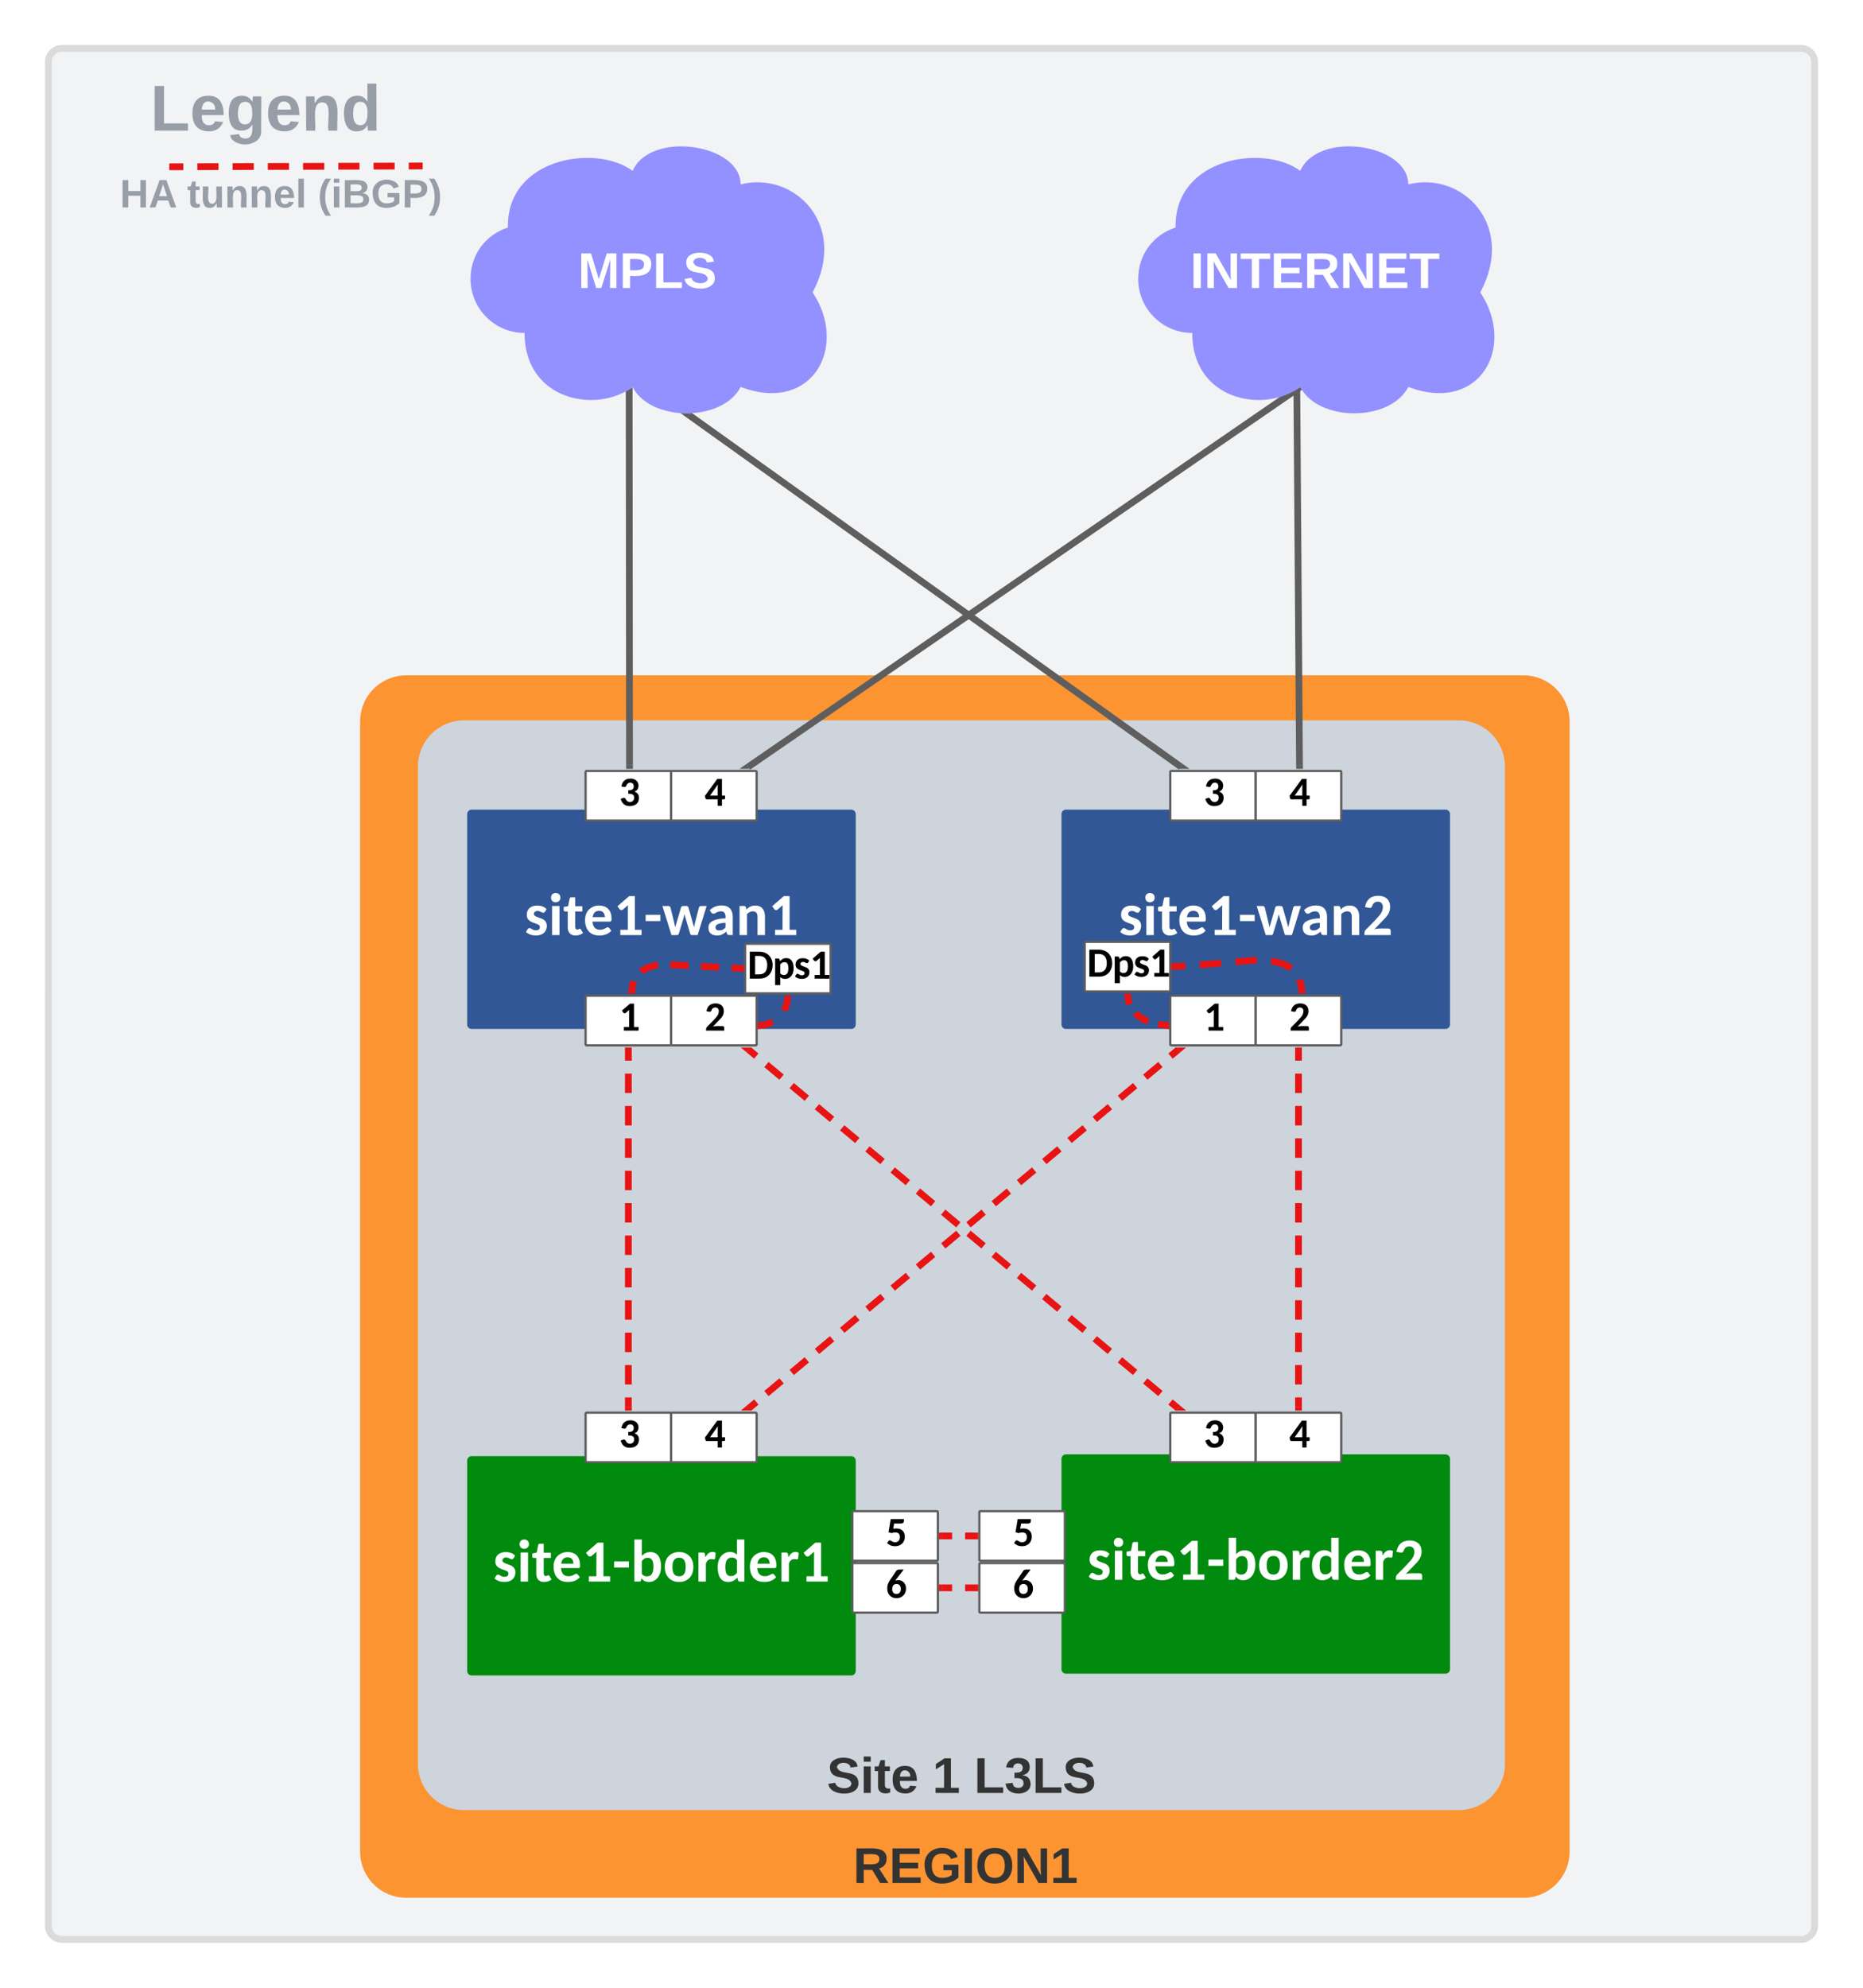 <svg xmlns="http://www.w3.org/2000/svg" xmlns:xlink="http://www.w3.org/1999/xlink" xmlns:lucid="lucid" width="827.78" height="883"><g transform="translate(-234.425 40.316)" lucid:page-tab-id=".pYb67_TBX4I"><path d="M255.93-12.82a6 6 0 0 1 6-6h772.77a6 6 0 0 1 6 6v828a6 6 0 0 1-6 6H261.92a6 6 0 0 1-6-6z" stroke="#dbdbdb" stroke-width="3" fill="#f2f3f5"/><path d="M395.93 280.18a19 19 0 0 1 19-19h496.4a19 19 0 0 1 19 19v502a19 19 0 0 1-19 19h-496.4a19 19 0 0 1-19-19z" stroke="#fc9432" stroke-width="3" fill="#fc9432"/><use xlink:href="#a" transform="matrix(1,0,0,1,400.925,266.184) translate(212.567 529.943)"/><path d="M421.62 300.18a19 19 0 0 1 19-19h442a19 19 0 0 1 19 19v443.05a19 19 0 0 1-19 19h-442a19 19 0 0 1-19-19z" stroke="#ced4db" stroke-width="3" fill="#ced4db"/><use xlink:href="#b" transform="matrix(1,0,0,1,426.622,286.184) translate(175.221 469.931)"/><use xlink:href="#c" transform="matrix(1,0,0,1,426.622,286.184) translate(222.073 469.931)"/><use xlink:href="#d" transform="matrix(1,0,0,1,426.622,286.184) translate(240.591 469.931)"/><g filter="url(#e)"><path d="M443.5 315.33a.5.5 0 0 1 .5-.5h168.65a.5.5 0 0 1 .5.5v93.42a.5.5 0 0 1-.5.5H444a.5.5 0 0 1-.5-.5z" fill="#fff" fill-opacity="0"/><path d="M444 314.83a.5.5 0 0 0-.5.5v93.42a.5.5 0 0 0 .5.5h168.65a.5.5 0 0 0 .5-.5v-93.42a.5.5 0 0 0-.5-.5z" stroke="#315796" stroke-width="3" fill="#315796"/><use xlink:href="#f" transform="matrix(1,0,0,1,453.347,325.878) translate(14.108 43.167)"/></g><g filter="url(#e)"><path d="M707.57 315.33a.5.5 0 0 1 .5-.5H876.7a.5.5 0 0 1 .5.5v93.42a.5.5 0 0 1-.5.5H708.07a.5.5 0 0 1-.5-.5z" fill="#fff" fill-opacity="0"/><path d="M708.07 314.83a.5.5 0 0 0-.5.5v93.42a.5.5 0 0 0 .5.5H876.7a.5.5 0 0 0 .5-.5v-93.42a.5.5 0 0 0-.5-.5z" stroke="#315796" stroke-width="3" fill="#315796"/><use xlink:href="#g" transform="matrix(1,0,0,1,717.404,325.878) translate(14.108 43.167)"/></g><g filter="url(#e)"><path d="M443.5 602.5a.5.5 0 0 1 .5-.5h168.65a.5.5 0 0 1 .5.5v93.42a.5.5 0 0 1-.5.5H444a.5.5 0 0 1-.5-.5z" fill="#fff" fill-opacity="0"/><path d="M444 602a.5.5 0 0 0-.5.5v93.42a.5.5 0 0 0 .5.5h168.65a.5.5 0 0 0 .5-.5v-93.4a.5.5 0 0 0-.5-.5z" stroke="#008a0e" stroke-width="3" fill="#008a0e"/><use xlink:href="#h" transform="matrix(1,0,0,1,453.347,613.054) translate(0.13 43.167)"/></g><g filter="url(#e)"><path d="M707.57 601.72a.5.5 0 0 1 .5-.5H876.7a.5.5 0 0 1 .5.5v93.42a.5.5 0 0 1-.5.5H708.07a.5.5 0 0 1-.5-.5z" fill="#fff" fill-opacity="0"/><path d="M708.07 601.22a.5.5 0 0 0-.5.5v93.42a.5.5 0 0 0 .5.5H876.7a.5.5 0 0 0 .5-.5v-93.42a.5.5 0 0 0-.5-.5z" stroke="#008a0e" stroke-width="3" fill="#008a0e"/><use xlink:href="#i" transform="matrix(1,0,0,1,717.404,612.269) translate(0.13 43.167)"/></g><path d="M494.62 301.68a.5.5 0 0 1 .5-.5h37a.5.5 0 0 1 .5.5v22.97a.5.5 0 0 1-.5.5h-37a.5.5 0 0 1-.5-.5z" fill="#fff" fill-opacity="0"/><path d="M495.12 302.15a.5.5 0 0 0-.5.5v21.03a.5.5 0 0 0 .5.5h37a.5.5 0 0 0 .5-.5v-21.03a.5.5 0 0 0-.5-.5z" stroke="#5e5e5e" fill="#fff"/><use xlink:href="#j" transform="matrix(1,0,0,1,509.025,301.184) translate(0.495 16.444)"/><path d="M532.62 301.68a.5.5 0 0 1 .5-.5h37a.5.5 0 0 1 .5.5v22.97a.5.5 0 0 1-.5.5h-37a.5.5 0 0 1-.5-.5z" fill="#fff" fill-opacity="0"/><path d="M533.12 302.15a.5.5 0 0 0-.5.5v21.03a.5.5 0 0 0 .5.5h37a.5.5 0 0 0 .5-.5v-21.03a.5.5 0 0 0-.5-.5z" stroke="#5e5e5e" fill="#fff"/><use xlink:href="#k" transform="matrix(1,0,0,1,547.023,301.184) translate(0.495 16.444)"/><path d="M754.4 301.68a.5.5 0 0 1 .5-.5h36.98a.5.5 0 0 1 .5.5v22.97a.5.5 0 0 1-.5.5h-37a.5.5 0 0 1-.5-.5z" fill="#fff" fill-opacity="0"/><path d="M754.9 302.15a.5.5 0 0 0-.5.5v21.03a.5.5 0 0 0 .5.5h36.98a.5.5 0 0 0 .5-.5v-21.03a.5.5 0 0 0-.5-.5z" stroke="#5e5e5e" fill="#fff"/><use xlink:href="#j" transform="matrix(1,0,0,1,768.787,301.184) translate(0.495 16.444)"/><path d="M792.38 301.68a.5.5 0 0 1 .5-.5h37a.5.5 0 0 1 .5.5v22.97a.5.5 0 0 1-.5.5h-37a.5.5 0 0 1-.5-.5z" fill="#fff" fill-opacity="0"/><path d="M792.88 302.15a.5.5 0 0 0-.5.5v21.03a.5.5 0 0 0 .5.5h37a.5.5 0 0 0 .5-.5v-21.03a.5.5 0 0 0-.5-.5z" stroke="#5e5e5e" fill="#fff"/><use xlink:href="#k" transform="matrix(1,0,0,1,806.786,301.184) translate(0.495 16.444)"/><path d="M494.62 401.54a.5.5 0 0 1 .5-.5h37a.5.5 0 0 1 .5.5v22.97a.5.5 0 0 1-.5.5h-37a.5.5 0 0 1-.5-.5z" fill="#fff" fill-opacity="0"/><path d="M495.12 402a.5.5 0 0 0-.5.5v21.04a.5.5 0 0 0 .5.5h37a.5.5 0 0 0 .5-.5V402.5a.5.5 0 0 0-.5-.5z" stroke="#5e5e5e" fill="#fff"/><use xlink:href="#l" transform="matrix(1,0,0,1,509.025,401.037) translate(0.495 16.444)"/><path d="M532.62 401.54a.5.5 0 0 1 .5-.5h37a.5.5 0 0 1 .5.5v22.97a.5.5 0 0 1-.5.5h-37a.5.5 0 0 1-.5-.5z" fill="#fff" fill-opacity="0"/><path d="M533.12 402a.5.5 0 0 0-.5.5v21.04a.5.5 0 0 0 .5.5h37a.5.5 0 0 0 .5-.5V402.5a.5.5 0 0 0-.5-.5z" stroke="#5e5e5e" fill="#fff"/><use xlink:href="#m" transform="matrix(1,0,0,1,547.023,401.037) translate(0.495 16.444)"/><path d="M494.62 586.73a.5.5 0 0 1 .5-.5h37a.5.5 0 0 1 .5.5v22.96a.5.5 0 0 1-.5.5h-37a.5.5 0 0 1-.5-.5z" fill="#fff" fill-opacity="0"/><path d="M495.12 587.2a.5.5 0 0 0-.5.5v21.02a.5.5 0 0 0 .5.5h37a.5.5 0 0 0 .5-.5V587.7a.5.5 0 0 0-.5-.5z" stroke="#5e5e5e" fill="#fff"/><use xlink:href="#j" transform="matrix(1,0,0,1,509.025,586.225) translate(0.495 16.444)"/><path d="M532.62 586.73a.5.5 0 0 1 .5-.5h37a.5.5 0 0 1 .5.5v22.96a.5.5 0 0 1-.5.5h-37a.5.5 0 0 1-.5-.5z" fill="#fff" fill-opacity="0"/><path d="M533.12 587.2a.5.5 0 0 0-.5.5v21.02a.5.5 0 0 0 .5.5h37a.5.5 0 0 0 .5-.5V587.7a.5.5 0 0 0-.5-.5z" stroke="#5e5e5e" fill="#fff"/><use xlink:href="#k" transform="matrix(1,0,0,1,547.023,586.225) translate(0.495 16.444)"/><path d="M754.4 586.73a.5.5 0 0 1 .5-.5h36.98a.5.5 0 0 1 .5.5v22.96a.5.5 0 0 1-.5.5h-37a.5.5 0 0 1-.5-.5z" fill="#fff" fill-opacity="0"/><path d="M754.9 587.2a.5.5 0 0 0-.5.5v21.02a.5.5 0 0 0 .5.5h36.98a.5.5 0 0 0 .5-.5V587.7a.5.5 0 0 0-.5-.5z" stroke="#5e5e5e" fill="#fff"/><use xlink:href="#j" transform="matrix(1,0,0,1,768.787,586.225) translate(0.495 16.444)"/><path d="M792.38 586.73a.5.5 0 0 1 .5-.5h37a.5.5 0 0 1 .5.5v22.96a.5.5 0 0 1-.5.5h-37a.5.5 0 0 1-.5-.5z" fill="#fff" fill-opacity="0"/><path d="M792.88 587.2a.5.5 0 0 0-.5.5v21.02a.5.5 0 0 0 .5.5h37a.5.5 0 0 0 .5-.5V587.7a.5.5 0 0 0-.5-.5z" stroke="#5e5e5e" fill="#fff"/><use xlink:href="#k" transform="matrix(1,0,0,1,806.786,586.225) translate(0.495 16.444)"/><path d="M669.57 630.48a.5.5 0 0 1 .5-.5h37a.5.5 0 0 1 .5.5v22.97a.5.5 0 0 1-.5.5h-37a.5.5 0 0 1-.5-.5z" fill="#fff" fill-opacity="0"/><path d="M670.07 630.95a.5.5 0 0 0-.5.5v21.03a.5.5 0 0 0 .5.5h37a.5.5 0 0 0 .5-.5v-21.03a.5.5 0 0 0-.5-.5z" stroke="#5e5e5e" fill="#fff"/><use xlink:href="#n" transform="matrix(1,0,0,1,683.968,629.979) translate(0.495 16.444)"/><path d="M669.57 653.52a.5.5 0 0 1 .5-.5h37a.5.5 0 0 1 .5.5v22.97a.5.5 0 0 1-.5.5h-37a.5.5 0 0 1-.5-.5z" fill="#fff" fill-opacity="0"/><path d="M670.07 654a.5.5 0 0 0-.5.5v21.02a.5.5 0 0 0 .5.5h37a.5.5 0 0 0 .5-.5V654.5a.5.5 0 0 0-.5-.5z" stroke="#5e5e5e" fill="#fff"/><use xlink:href="#o" transform="matrix(1,0,0,1,683.968,653.023) translate(0.495 16.444)"/><path d="M514.14 299.68l-.16-165.54" stroke="#5e5e5e" stroke-width="3" fill="none"/><path d="M515.6 301.18h-2.94v-1.53h2.95zM515.46 134.18h-2.95v-.7l.77-.4 2.2-1.35z" stroke="#5e5e5e" stroke-width=".05" fill="#5e5e5e"/><path d="M566.87 300.33L809 133.73" stroke="#5e5e5e" stroke-width="3" fill="none"/><path d="M567.5 301.18h-4.46l3.03-2.08zM812.9 132.84l-3.1 2.14-.92-1.35 1.04-.55 2.3-1.4z" stroke="#5e5e5e" stroke-width=".05" fill="#5e5e5e"/><path d="M759.12 300.3l-218.5-156.2" stroke="#5e5e5e" stroke-width="3" fill="none"/><path d="M762.88 301.18h-4.43l1.5-2.1zM537.63 143.23h3.68l-1.5 2.1-3.04-2.2z" stroke="#5e5e5e" stroke-width=".05" fill="#5e5e5e"/><path d="M513.62 584.73v-4.32m0-5.74v-8.63m0-5.76v-8.63m0-5.75v-8.64m0-5.75v-8.62m0-5.76v-8.63m0-5.76v-8.63m0-5.75v-8.63m0-5.75v-8.63m0-5.75v-8.64m0-5.75v-8.63m0-5.75v-4.3" stroke="#e81313" stroke-width="3" fill="none"/><path d="M515.1 586.23h-2.95v-1.54h2.95zM515.1 426.54h-2.95V425h2.95z" stroke="#e81313" stroke-width=".05" fill="#e81313"/><path d="M811.83 299.68l-1.18-165.55" stroke="#5e5e5e" stroke-width="3" fill="none"/><path d="M813.32 301.18h-2.95v-1.52l2.94-.03zM812.13 134.16l-2.95.02v-.7l.74-.4 2.2-1.35z" stroke="#5e5e5e" stroke-width=".05" fill="#5e5e5e"/><path d="M567.12 585.26l3.37-2.8m4.48-3.76l6.73-5.62m4.5-3.75l6.73-5.62m4.5-3.74l6.72-5.62m4.5-3.75l6.72-5.63m4.5-3.75l6.73-5.62m4.48-3.75l6.74-5.62m4.48-3.75l6.74-5.62m4.5-3.75l6.72-5.6m4.5-3.76l6.72-5.62m4.5-3.75l6.72-5.62m4.5-3.75l6.72-5.62m4.5-3.75l6.72-5.62m4.5-3.74l6.72-5.62m4.5-3.75l6.73-5.63m4.47-3.75l6.74-5.62m4.5-3.75l6.73-5.62m4.5-3.75l3.35-2.8" stroke="#e81313" stroke-width="3" fill="none"/><path d="M567.98 586.23h-4.3l2.53-2.12zM758.8 427.12l-1.77-2.1h4.3z" stroke="#e81313" stroke-width=".05" fill="#e81313"/><path d="M757.88 585.26l-3.36-2.8m-4.5-3.76l-6.73-5.62m-4.5-3.75l-6.73-5.62m-4.5-3.74l-6.72-5.62m-4.5-3.75l-6.72-5.63m-4.5-3.75l-6.72-5.62m-4.48-3.75l-6.73-5.62m-4.5-3.75l-6.73-5.62m-4.5-3.75l-6.72-5.6m-4.5-3.76l-6.72-5.62m-4.5-3.75l-6.73-5.62m-4.48-3.75l-6.74-5.62m-4.5-3.75l-6.72-5.62m-4.5-3.74l-6.72-5.62m-4.5-3.75l-6.72-5.63m-4.5-3.75l-6.72-5.62m-4.5-3.75l-6.72-5.62m-4.5-3.75l-3.36-2.8" stroke="#e81313" stroke-width="3" fill="none"/><path d="M761.34 586.23h-4.3l1.76-2.12zM566.2 427.12l-2.53-2.1h4.3z" stroke="#e81313" stroke-width=".05" fill="#e81313"/><path d="M811.38 584.73v-4.32m0-5.74v-8.63m0-5.76v-8.63m0-5.75v-8.64m0-5.75v-8.62m0-5.76v-8.63m0-5.76v-8.63m0-5.75v-8.63m0-5.75v-8.63m0-5.75v-8.64m0-5.75v-8.63m0-5.75v-4.3" stroke="#e81313" stroke-width="3" fill="none"/><path d="M812.86 586.23h-2.95v-1.54h2.96zM812.86 426.54h-2.95V425h2.96z" stroke="#e81313" stroke-width=".05" fill="#e81313"/><path d="M613.15 630.48a.5.5 0 0 1 .5-.5h37a.5.5 0 0 1 .5.5v22.97a.5.5 0 0 1-.5.5h-37a.5.5 0 0 1-.5-.5z" fill="#fff" fill-opacity="0"/><path d="M613.65 630.95a.5.5 0 0 0-.5.5v21.03a.5.5 0 0 0 .5.5h37a.5.5 0 0 0 .5-.5v-21.03a.5.5 0 0 0-.5-.5z" stroke="#5e5e5e" fill="#fff"/><use xlink:href="#n" transform="matrix(1,0,0,1,627.548,629.979) translate(0.495 16.444)"/><path d="M613.15 653.52a.5.5 0 0 1 .5-.5h37a.5.5 0 0 1 .5.5v22.97a.5.5 0 0 1-.5.5h-37a.5.5 0 0 1-.5-.5z" fill="#fff" fill-opacity="0"/><path d="M613.65 654a.5.5 0 0 0-.5.5v21.02a.5.5 0 0 0 .5.5h37a.5.5 0 0 0 .5-.5V654.5a.5.5 0 0 0-.5-.5z" stroke="#5e5e5e" fill="#fff"/><use xlink:href="#o" transform="matrix(1,0,0,1,627.548,653.023) translate(0.495 16.444)"/><path d="M667.57 641.96h-4.33m-5.77 0h-4.33" stroke="#e81313" stroke-width="3" fill="none"/><path d="M669.07 643.44h-1.54v-2.95h1.54zM653.18 643.44h-1.53v-2.95h1.53z" stroke="#e81313" stroke-width=".05" fill="#e81313"/><path d="M667.57 665h-4.33m-5.77 0h-4.33" stroke="#e81313" stroke-width="3" fill="none"/><path d="M669.07 666.48h-1.54v-2.95h1.54zM653.18 666.48h-1.53v-2.95h1.53z" stroke="#e81313" stroke-width=".05" fill="#e81313"/><path d="M467.5 107.58c-13.25 0-24-10.75-24-24 0-10.6 6.5-19.55 16.6-22.83-.6-31.17 39.4-37.17 55.4-25.17 8-18 48-12 48 6 24-6 48 18 32 48 16 24 0 54-32 42-8 15.6-40 15.6-48 0-16 12-48 6-48-24z" stroke="#000" stroke-opacity="0" stroke-width="3" fill="#9391ff"/><use xlink:href="#p" transform="matrix(1,0,0,1,448.508,28.577) translate(42.698 59.028)"/><path d="M764.16 107.58c-13.25 0-24-10.75-24-24 0-10.6 6.5-19.55 16.6-22.83-.6-31.17 39.4-37.17 55.4-25.17 8-18 48-12 48 6 24-6 48 18 32 48 16 24 0 54-32 42-8 15.6-40 15.6-48 0-16 12-48 6-48-24z" stroke="#000" stroke-opacity="0" stroke-width="3" fill="#9391ff"/><use xlink:href="#q" transform="matrix(1,0,0,1,745.162,28.577) translate(18.099 59.028)"/><path d="M716.4 377.57a.5.5 0 0 1 .5-.5h37a.5.5 0 0 1 .5.5v22.97a.5.5 0 0 1-.5.5h-37a.5.5 0 0 1-.5-.5z" fill="#fff" fill-opacity="0"/><path d="M716.9 378.04a.5.5 0 0 0-.5.5v21.03a.5.5 0 0 0 .5.5h37a.5.5 0 0 0 .5-.5v-21.03a.5.5 0 0 0-.5-.5z" stroke="#5e5e5e" fill="#fff"/><use xlink:href="#r" transform="matrix(1,0,0,1,730.789,377.069) translate(-13.381 16.444)"/><path d="M565.5 378.44a.5.5 0 0 1 .5-.5h37a.5.5 0 0 1 .5.5v22.97a.5.5 0 0 1-.5.5h-37a.5.5 0 0 1-.5-.5z" fill="#fff" fill-opacity="0"/><path d="M566 378.9a.5.5 0 0 0-.5.5v21.04a.5.5 0 0 0 .5.5h37a.5.5 0 0 0 .5-.5V379.4a.5.5 0 0 0-.5-.5z" stroke="#5e5e5e" fill="#fff"/><use xlink:href="#r" transform="matrix(1,0,0,1,579.911,377.944) translate(-13.381 16.444)"/><path d="M255.93-5.4h192.2v26h-192.2z" fill="none"/><use xlink:href="#s" transform="matrix(1,0,0,1,255.925,-5.397) translate(45.302 23.111)"/><path d="M311.16 33.77h4.7m6.25-.03l9.4-.04m6.27-.02l9.4-.03m6.25-.02l9.4-.03m6.26-.02l9.4-.03m6.25-.02l9.4-.03m6.26-.02l9.38-.03m6.26-.02l4.7-.02M311.2 33.77h-1.54M420.7 33.4h1.54" stroke="#e81313" stroke-width="3" fill="none"/><use xlink:href="#t" transform="matrix(1,0,0,1,287.704,37.617) translate(0 14.222)"/><use xlink:href="#u" transform="matrix(1,0,0,1,287.704,37.617) translate(29.877 14.222)"/><use xlink:href="#v" transform="matrix(1,0,0,1,287.704,37.617) translate(87.951 14.222)"/><path d="M756.4 388.98l4.75-.24m6.35-.43l9.5-.8m6.35-.55l9.17-.78h.34m6.34.45l.98.12 2.23.48 1.73.54 1.37.56 1.15.58.96.6.47.35m3.75 5.03v.02l.38 1.1.3 1.3.22 1.5.05.74" stroke="#e81313" stroke-width="3" stroke-linejoin="round" fill="none"/><path d="M756.5 390.45l-1.6.08v-2.95l1.45-.08zM814.3 401.04h-2.94v-1.53h2.94z" stroke="#e81313" stroke-width=".05" fill="#e81313"/><path d="M735.58 402.52l.24 1.9.6 1.42m2.44 3.85l.2.26 3.27 2.48 2.28.92m4.38 1.3l3.42.45" stroke="#e81313" stroke-width="3" stroke-linejoin="round" fill="none"/><path d="M737.04 402.38l-2.92.37-.22-1.7h2.97zM753.9 413.82v2.97l-1.73-.23.38-2.92z" stroke="#e81313" stroke-width=".05" fill="#e81313"/><path d="M754.4 401.54a.5.5 0 0 1 .5-.5h36.98a.5.5 0 0 1 .5.5v22.97a.5.5 0 0 1-.5.5h-37a.5.5 0 0 1-.5-.5z" fill="#fff" fill-opacity="0"/><path d="M754.9 402a.5.5 0 0 0-.5.5v21.04a.5.5 0 0 0 .5.5h36.98a.5.5 0 0 0 .5-.5V402.5a.5.5 0 0 0-.5-.5z" stroke="#5e5e5e" fill="#fff"/><use xlink:href="#l" transform="matrix(1,0,0,1,768.787,401.037) translate(0.495 16.444)"/><path d="M792.38 401.54a.5.5 0 0 1 .5-.5h37a.5.5 0 0 1 .5.5v22.97a.5.5 0 0 1-.5.5h-37a.5.5 0 0 1-.5-.5z" fill="#fff" fill-opacity="0"/><path d="M792.88 402a.5.5 0 0 0-.5.5v21.04a.5.5 0 0 0 .5.5h37a.5.5 0 0 0 .5-.5V402.5a.5.5 0 0 0-.5-.5z" stroke="#5e5e5e" fill="#fff"/><use xlink:href="#m" transform="matrix(1,0,0,1,806.786,401.037) translate(0.495 16.444)"/><path d="M584.32 403.4l-.3 2.16-1.22 3m-5.04 5.03l-3 1.23-2.15.28" stroke="#e81313" stroke-width="3" stroke-linejoin="round" fill="none"/><path d="M585.77 403.63l-2.92-.38.17-1.34H586zM572.84 416.57l-1.72.22v-3l1.34-.16z" stroke="#e81313" stroke-width=".05" fill="#e81313"/><path d="M563.5 389.85l-4.07-.22m-5.44-.28l-8.16-.43m-5.44-.3l-8.16-.42m-5.42.13l-.97.15-2.13.54-1.6.58-1.26.6-1.04.65-.53.4m-3.23 4.3l-.02.07-.38 1.14-.3 1.34-.15 1.44" stroke="#e81313" stroke-width="3" stroke-linejoin="round" fill="none"/><path d="M565 388.45v2.95l-1.6-.08.15-2.94zM516.67 399.55l-.04 1.5h-2.96l.06-1.6z" stroke="#e81313" stroke-width=".05" fill="#e81313"/><defs><path fill="#333" d="M240-174c0 40-23 61-54 70L253 0h-59l-57-94H76V0H24v-248c93 4 217-23 216 74zM76-134c48-2 112 12 112-38 0-48-66-32-112-35v73" id="w"/><path fill="#333" d="M24 0v-248h195v40H76v63h132v40H76v65h150V0H24" id="x"/><path fill="#333" d="M67-125c0 54 23 88 75 88 28 0 53-7 68-21v-34h-60v-39h108v91C232-14 192 4 140 4 58 4 20-42 15-125 8-236 126-280 215-234c19 10 29 26 37 47l-47 15c-11-23-29-39-63-39-53 1-75 33-75 86" id="y"/><path fill="#333" d="M24 0v-248h52V0H24" id="z"/><path fill="#333" d="M140-251c80 0 125 45 125 126S219 4 139 4C58 4 15-44 15-125s44-126 125-126zm-1 214c52 0 73-35 73-88 0-50-21-86-72-86-52 0-73 35-73 86s22 88 72 88" id="A"/><path fill="#333" d="M175 0L67-191c6 58 2 128 3 191H24v-248h59L193-55c-6-58-2-129-3-193h46V0h-61" id="B"/><path fill="#333" d="M23 0v-37h61v-169l-59 37v-38l62-41h46v211h57V0H23" id="C"/><g id="a"><use transform="matrix(0.062,0,0,0.062,0,0)" xlink:href="#w"/><use transform="matrix(0.062,0,0,0.062,15.988,0)" xlink:href="#x"/><use transform="matrix(0.062,0,0,0.062,30.802,0)" xlink:href="#y"/><use transform="matrix(0.062,0,0,0.062,48.086,0)" xlink:href="#z"/><use transform="matrix(0.062,0,0,0.062,54.259,0)" xlink:href="#A"/><use transform="matrix(0.062,0,0,0.062,71.543,0)" xlink:href="#B"/><use transform="matrix(0.062,0,0,0.062,87.531,0)" xlink:href="#C"/></g><path fill="#333" d="M169-182c-1-43-94-46-97-3 18 66 151 10 154 114 3 95-165 93-204 36-6-8-10-19-12-30l50-8c3 46 112 56 116 5-17-69-150-10-154-114-4-87 153-88 188-35 5 8 8 18 10 28" id="D"/><path fill="#333" d="M25-224v-37h50v37H25zM25 0v-190h50V0H25" id="E"/><path fill="#333" d="M115-3C79 11 28 4 28-45v-112H4v-33h27l15-45h31v45h36v33H77v99c-1 23 16 31 38 25v30" id="F"/><path fill="#333" d="M185-48c-13 30-37 53-82 52C43 2 14-33 14-96s30-98 90-98c62 0 83 45 84 108H66c0 31 8 55 39 56 18 0 30-7 34-22zm-45-69c5-46-57-63-70-21-2 6-4 13-4 21h74" id="G"/><g id="b"><use transform="matrix(0.062,0,0,0.062,0,0)" xlink:href="#D"/><use transform="matrix(0.062,0,0,0.062,14.815,0)" xlink:href="#E"/><use transform="matrix(0.062,0,0,0.062,20.988,0)" xlink:href="#F"/><use transform="matrix(0.062,0,0,0.062,28.333,0)" xlink:href="#G"/></g><use transform="matrix(0.062,0,0,0.062,0,0)" xlink:href="#C" id="c"/><path fill="#333" d="M24 0v-248h52v208h133V0H24" id="H"/><path fill="#333" d="M128-127c34 4 56 21 59 58 7 91-148 94-172 28-4-9-6-17-7-26l51-5c1 24 16 35 40 36 23 0 39-12 38-36-1-31-31-36-65-34v-40c32 2 59-3 59-33 0-20-13-33-34-33s-33 13-35 32l-50-3c6-44 37-68 86-68 50 0 83 20 83 66 0 35-22 52-53 58" id="I"/><g id="d"><use transform="matrix(0.062,0,0,0.062,0,0)" xlink:href="#H"/><use transform="matrix(0.062,0,0,0.062,13.519,0)" xlink:href="#I"/><use transform="matrix(0.062,0,0,0.062,25.864,0)" xlink:href="#H"/><use transform="matrix(0.062,0,0,0.062,39.383,0)" xlink:href="#D"/></g><path fill="#fff" d="M80-702c6-234 206-338 457-298 93 15 166 59 220 115-26 37-46 85-79 115-8 4-17 7-28 7-73 0-113-61-203-61-94 0-160 79-107 152 93 83 270 88 356 179 39 42 70 95 69 176C761-63 553 47 286 6 191-9 109-52 51-106c29-40 47-92 85-123 77-33 115 38 178 55 22 6 48 12 80 12 81 0 133-35 133-110 0-69-60-91-116-111C252-440 75-483 80-702" id="J"/><path fill="#fff" d="M379-993V0H125v-993h254zm-132-444c97 0 163 62 163 159 0 96-66 158-163 158-94 0-157-63-157-158s62-159 157-159" id="K"/><path fill="#fff" d="M680-72c-61 52-150 86-256 87-172 2-267-108-267-279v-542c-63-2-138 16-138-53v-101l151-29 53-262c11-66 119-33 188-41v306h245v180H411v525c0 54 23 90 73 93 51 3 85-62 119-7" id="L"/><path fill="#fff" d="M960-149C871-45 736 15 551 15 231 15 63-191 63-518c0-229 113-378 277-452 59-26 125-39 199-39 278 0 430 170 430 452 0 55-4 97-59 97H316c14 166 83 276 257 279 98 1 159-38 221-71 33-18 71-20 93 9zM741-612c-4-130-65-216-197-216-140 0-203 89-223 216h420" id="M"/><path fill="#fff" d="M236-180h257c2-279-3-565 3-840L323-871c-27 30-91 18-110-9l-76-104 399-346h198v1150h227V0H236v-180" id="N"/><path fill="#fff" d="M61-690h505v212H61v-212" id="O"/><path fill="#fff" d="M7-993h202c35-1 65 20 72 47 54 227 117 445 163 680 64-229 138-454 200-682 17-61 107-44 180-46 35-1 63 20 71 46 63 226 132 456 192 683 47-236 115-454 171-682 6-26 34-47 68-46h193L1210 0h-205c-23 0-39-15-48-44L793-596c-13-41-23-80-30-119-57 232-132 447-197 671-9 29-28 44-55 44H316" id="P"/><path fill="#fff" d="M534-1012c240 0 371 147 371 387V0c-80-7-186 24-201-53l-22-66C598-47 516 18 362 15 183 12 73-75 73-255c0-177 142-239 303-283 75-20 169-31 281-34 9-142-26-239-155-239-97 0-149 37-209 70-49 27-108 2-128-33l-46-80c103-96 231-158 415-158zM316-268c-2 80 48 110 125 110 107 0 156-41 216-100v-160c-111 5-199 15-269 48-43 21-70 49-72 102" id="Q"/><path fill="#fff" d="M582-811c-92 1-152 44-204 95V0H124v-993c65 5 150-14 196 11 30 17 27 71 39 107 74-72 158-134 301-134 225 0 332 151 332 377V0H738v-632c0-109-49-180-156-179" id="R"/><g id="f"><use transform="matrix(0.013,0,0,0.013,0,0)" xlink:href="#J"/><use transform="matrix(0.013,0,0,0.013,10.638,0)" xlink:href="#K"/><use transform="matrix(0.013,0,0,0.013,17.188,0)" xlink:href="#L"/><use transform="matrix(0.013,0,0,0.013,26.107,0)" xlink:href="#M"/><use transform="matrix(0.013,0,0,0.013,39.531,0)" xlink:href="#N"/><use transform="matrix(0.013,0,0,0.013,53.047,0)" xlink:href="#O"/><use transform="matrix(0.013,0,0,0.013,61.211,0)" xlink:href="#P"/><use transform="matrix(0.013,0,0,0.013,80.794,0)" xlink:href="#Q"/><use transform="matrix(0.013,0,0,0.013,93.958,0)" xlink:href="#R"/><use transform="matrix(0.013,0,0,0.013,108.268,0)" xlink:href="#N"/></g><filter id="e" filterUnits="objectBoundingBox" x="-.06" y="-.04" width="1.12" height="1.21"><feOffset result="offOut" in="SourceAlpha" dy="6"/><feGaussianBlur result="blurOut" in="offOut" stdDeviation="5"/><feColorMatrix result="colorOut" in="blurOut" values="0 0 0 0 0 0 0 0 0 0 0 0 0 0 0 0 0 0 0.502 0"/><feBlend in="SourceGraphic" in2="colorOut"/></filter><path fill="#fff" d="M89-955c40-238 181-388 449-388 250 0 409 134 409 381 0 232-139 347-258 472L407-195c126-46 310-24 475-29 49-1 86 32 85 80V0H69c-2-76 0-138 43-180 161-160 326-321 472-494 63-74 110-153 115-281 6-143-107-217-242-175-61 19-100 69-121 131-19 56-46 79-119 66" id="S"/><g id="g"><use transform="matrix(0.013,0,0,0.013,0,0)" xlink:href="#J"/><use transform="matrix(0.013,0,0,0.013,10.638,0)" xlink:href="#K"/><use transform="matrix(0.013,0,0,0.013,17.188,0)" xlink:href="#L"/><use transform="matrix(0.013,0,0,0.013,26.107,0)" xlink:href="#M"/><use transform="matrix(0.013,0,0,0.013,39.531,0)" xlink:href="#N"/><use transform="matrix(0.013,0,0,0.013,53.047,0)" xlink:href="#O"/><use transform="matrix(0.013,0,0,0.013,61.211,0)" xlink:href="#P"/><use transform="matrix(0.013,0,0,0.013,80.794,0)" xlink:href="#Q"/><use transform="matrix(0.013,0,0,0.013,93.958,0)" xlink:href="#R"/><use transform="matrix(0.013,0,0,0.013,108.268,0)" xlink:href="#S"/></g><path fill="#fff" d="M619 15c-128 0-198-56-256-127-11 50-5 112-70 112H124v-1437h254v561c71-71 156-133 289-133 266 0 369 213 369 487 0 241-87 415-246 498-51 26-108 39-171 39zm155-527c0-166-35-299-195-299-102 0-149 49-201 111v438c43 54 92 85 176 85 177 0 220-149 220-335" id="T"/><path fill="#fff" d="M352-974c116-47 283-48 399 0 177 72 288 230 288 475 0 247-110 405-288 478-116 48-283 48-399 0C173-94 62-251 62-499c0-246 112-403 290-475zm-28 477c0 189 54 318 228 318 172 0 225-131 225-318s-53-318-225-318c-174 0-228 130-228 318" id="U"/><path fill="#fff" d="M545-767c-109 4-148 72-181 151V0H110v-993c66 5 161-12 204 14 28 28 23 102 33 150 53-94 116-183 244-183 43 0 79 10 107 31l-19 190c-6 59-87 22-134 24" id="V"/><path fill="#fff" d="M483-1012c112 0 179 37 238 92v-517h254V0H818c-73 2-64-82-83-135C661-54 570 15 422 15 157 15 63-214 63-494c0-232 92-397 247-478 52-26 110-40 173-40zM325-494c0 166 29 308 186 308 106 0 161-51 210-111v-438c-43-55-93-85-178-85-170 0-218 146-218 326" id="W"/><g id="h"><use transform="matrix(0.013,0,0,0.013,0,0)" xlink:href="#J"/><use transform="matrix(0.013,0,0,0.013,10.638,0)" xlink:href="#K"/><use transform="matrix(0.013,0,0,0.013,17.188,0)" xlink:href="#L"/><use transform="matrix(0.013,0,0,0.013,26.107,0)" xlink:href="#M"/><use transform="matrix(0.013,0,0,0.013,39.531,0)" xlink:href="#N"/><use transform="matrix(0.013,0,0,0.013,53.047,0)" xlink:href="#O"/><use transform="matrix(0.013,0,0,0.013,61.211,0)" xlink:href="#T"/><use transform="matrix(0.013,0,0,0.013,75.521,0)" xlink:href="#U"/><use transform="matrix(0.013,0,0,0.013,89.857,0)" xlink:href="#V"/><use transform="matrix(0.013,0,0,0.013,99.01,0)" xlink:href="#W"/><use transform="matrix(0.013,0,0,0.013,113.32,0)" xlink:href="#M"/><use transform="matrix(0.013,0,0,0.013,126.745,0)" xlink:href="#V"/><use transform="matrix(0.013,0,0,0.013,136.224,0)" xlink:href="#N"/></g><g id="i"><use transform="matrix(0.013,0,0,0.013,0,0)" xlink:href="#J"/><use transform="matrix(0.013,0,0,0.013,10.638,0)" xlink:href="#K"/><use transform="matrix(0.013,0,0,0.013,17.188,0)" xlink:href="#L"/><use transform="matrix(0.013,0,0,0.013,26.107,0)" xlink:href="#M"/><use transform="matrix(0.013,0,0,0.013,39.531,0)" xlink:href="#N"/><use transform="matrix(0.013,0,0,0.013,53.047,0)" xlink:href="#O"/><use transform="matrix(0.013,0,0,0.013,61.211,0)" xlink:href="#T"/><use transform="matrix(0.013,0,0,0.013,75.521,0)" xlink:href="#U"/><use transform="matrix(0.013,0,0,0.013,89.857,0)" xlink:href="#V"/><use transform="matrix(0.013,0,0,0.013,99.01,0)" xlink:href="#W"/><use transform="matrix(0.013,0,0,0.013,113.32,0)" xlink:href="#M"/><use transform="matrix(0.013,0,0,0.013,126.745,0)" xlink:href="#V"/><use transform="matrix(0.013,0,0,0.013,136.224,0)" xlink:href="#S"/></g><path d="M113-955c38-239 181-388 448-388 186 0 310 81 369 209 18 42 27 87 27 134 1 168-77 256-203 297 151 51 227 154 227 307C981-126 800 8 532 14 260 20 143-131 76-338c63-25 186-102 236-14 46 82 93 164 218 164 130 0 203-76 210-200 9-175-112-206-288-206v-171c158-2 269-37 269-193 0-117-60-182-173-183-99-1-165 67-190 142-19 57-44 79-118 66" id="X"/><use transform="matrix(0.009,0,0,0.009,0,0)" xlink:href="#X" id="j"/><path d="M1007-505c-9 70 29 185-49 186H854V0H644v-319H105c-83-4-69-108-90-173l609-837h230v824h153zm-363 0c3-182-8-376 8-546L269-505h375" id="Y"/><use transform="matrix(0.009,0,0,0.009,0,0)" xlink:href="#Y" id="k"/><path d="M236-180h257c2-279-3-565 3-840L323-871c-27 30-91 18-110-9l-76-104 399-346h198v1150h227V0H236v-180" id="Z"/><use transform="matrix(0.009,0,0,0.009,0,0)" xlink:href="#Z" id="l"/><path d="M89-955c40-238 181-388 449-388 250 0 409 134 409 381 0 232-139 347-258 472L407-195c126-46 310-24 475-29 49-1 86 32 85 80V0H69c-2-76 0-138 43-180 161-160 326-321 472-494 63-74 110-153 115-281 6-143-107-217-242-175-61 19-100 69-121 131-19 56-46 79-119 66" id="aa"/><use transform="matrix(0.009,0,0,0.009,0,0)" xlink:href="#aa" id="m"/><path d="M463-670c-69 0-128 14-183 34l-149-41 108-651h650v101c-3 78-52 116-142 116H407l-44 261c53-11 103-16 152-16 263 0 419 147 419 406 0 232-122 371-292 440-125 51-309 39-418-14-62-30-119-68-165-112l74-102c44-65 117-14 161 14 42 27 94 49 166 47 158-4 231-103 233-261 2-143-84-223-230-222" id="ab"/><use transform="matrix(0.009,0,0,0.009,0,0)" xlink:href="#ab" id="n"/><path d="M456-845c80-38 203-43 294-6 146 60 243 188 243 393 0 223-117 364-277 436-109 49-273 49-382 1C168-93 67-246 67-479c0-175 67-295 150-418l300-442c25-33 77-59 136-59h226c-141 184-282 368-423 553zm64 158c-139 0-209 104-209 247 0 149 63 249 209 249 141 0 219-103 219-248 0-149-72-248-219-248" id="ac"/><use transform="matrix(0.009,0,0,0.009,0,0)" xlink:href="#ac" id="o"/><path fill="#fff" d="M230 0l2-204L168 0h-37L68-204 70 0H24v-248h70l56 185 57-185h69V0h-46" id="ad"/><path fill="#fff" d="M24-248c93 1 206-16 204 79-1 75-69 88-152 82V0H24v-248zm52 121c47 0 100 7 100-41 0-47-54-39-100-39v80" id="ae"/><path fill="#fff" d="M24 0v-248h52v208h133V0H24" id="af"/><path fill="#fff" d="M169-182c-1-43-94-46-97-3 18 66 151 10 154 114 3 95-165 93-204 36-6-8-10-19-12-30l50-8c3 46 112 56 116 5-17-69-150-10-154-114-4-87 153-88 188-35 5 8 8 18 10 28" id="ag"/><g id="p"><use transform="matrix(0.062,0,0,0.062,0,0)" xlink:href="#ad"/><use transform="matrix(0.062,0,0,0.062,18.457,0)" xlink:href="#ae"/><use transform="matrix(0.062,0,0,0.062,33.272,0)" xlink:href="#af"/><use transform="matrix(0.062,0,0,0.062,46.79,0)" xlink:href="#ag"/></g><path fill="#fff" d="M24 0v-248h52V0H24" id="ah"/><path fill="#fff" d="M175 0L67-191c6 58 2 128 3 191H24v-248h59L193-55c-6-58-2-129-3-193h46V0h-61" id="ai"/><path fill="#fff" d="M136-208V0H84v-208H4v-40h212v40h-80" id="aj"/><path fill="#fff" d="M24 0v-248h195v40H76v63h132v40H76v65h150V0H24" id="ak"/><path fill="#fff" d="M240-174c0 40-23 61-54 70L253 0h-59l-57-94H76V0H24v-248c93 4 217-23 216 74zM76-134c48-2 112 12 112-38 0-48-66-32-112-35v73" id="al"/><g id="q"><use transform="matrix(0.062,0,0,0.062,0,0)" xlink:href="#ah"/><use transform="matrix(0.062,0,0,0.062,6.173,0)" xlink:href="#ai"/><use transform="matrix(0.062,0,0,0.062,22.16,0)" xlink:href="#aj"/><use transform="matrix(0.062,0,0,0.062,35.679,0)" xlink:href="#ak"/><use transform="matrix(0.062,0,0,0.062,50.494,0)" xlink:href="#al"/><use transform="matrix(0.062,0,0,0.062,66.481,0)" xlink:href="#ai"/><use transform="matrix(0.062,0,0,0.062,82.469,0)" xlink:href="#ak"/><use transform="matrix(0.062,0,0,0.062,97.284,0)" xlink:href="#aj"/></g><path d="M1198-932c62 158 61 378 0 536C1107-162 916 0 600 0H116v-1328h484c315 6 507 163 598 396zM600-209c264-9 377-187 377-456 0-268-114-446-377-455H380v911h220" id="am"/><path d="M615 15c-112 0-178-37-238-91v398H123V-993c65 5 149-11 197 11 31 24 28 81 42 121 74-81 161-151 314-151 265 0 360 229 360 508 0 232-93 399-248 480-52 26-109 39-173 39zm159-519c0-165-29-307-185-307-108 0-158 47-212 111v440c43 53 94 83 178 83 171 0 219-146 219-327" id="an"/><path d="M80-702c6-234 206-338 457-298 93 15 166 59 220 115-26 37-46 85-79 115-8 4-17 7-28 7-73 0-113-61-203-61-94 0-160 79-107 152 93 83 270 88 356 179 39 42 70 95 69 176C761-63 553 47 286 6 191-9 109-52 51-106c29-40 47-92 85-123 77-33 115 38 178 55 22 6 48 12 80 12 81 0 133-35 133-110 0-69-60-91-116-111C252-440 75-483 80-702" id="ao"/><g id="r"><use transform="matrix(0.009,0,0,0.009,0,0)" xlink:href="#am"/><use transform="matrix(0.009,0,0,0.009,11.207,0)" xlink:href="#an"/><use transform="matrix(0.009,0,0,0.009,20.66,0)" xlink:href="#ao"/><use transform="matrix(0.009,0,0,0.009,27.752,0)" xlink:href="#Z"/></g><path fill="#979ea8" d="M24 0v-248h52v208h133V0H24" id="ap"/><path fill="#979ea8" d="M185-48c-13 30-37 53-82 52C43 2 14-33 14-96s30-98 90-98c62 0 83 45 84 108H66c0 31 8 55 39 56 18 0 30-7 34-22zm-45-69c5-46-57-63-70-21-2 6-4 13-4 21h74" id="aq"/><path fill="#979ea8" d="M195-6C206 82 75 100 31 46c-4-6-6-13-8-21l49-6c3 16 16 24 34 25 40 0 42-37 40-79-11 22-30 35-61 35-53 0-70-43-70-97 0-56 18-96 73-97 30 0 46 14 59 34l2-30h47zm-90-29c32 0 41-27 41-63 0-35-9-62-40-62-32 0-39 29-40 63 0 36 9 62 39 62" id="ar"/><path fill="#979ea8" d="M135-194c87-1 58 113 63 194h-50c-7-57 23-157-34-157-59 0-34 97-39 157H25l-1-190h47c2 12-1 28 3 38 12-26 28-41 61-42" id="as"/><path fill="#979ea8" d="M88-194c31-1 46 15 58 34l-1-101h50l1 261h-48c-2-10 0-23-3-31C134-8 116 4 84 4 32 4 16-41 15-95c0-56 19-97 73-99zm17 164c33 0 40-30 41-66 1-37-9-64-41-64s-38 30-39 65c0 43 13 65 39 65" id="at"/><g id="s"><use transform="matrix(0.08,0,0,0.08,0,0)" xlink:href="#ap"/><use transform="matrix(0.08,0,0,0.08,17.574,0)" xlink:href="#aq"/><use transform="matrix(0.08,0,0,0.08,33.623,0)" xlink:href="#ar"/><use transform="matrix(0.08,0,0,0.08,51.198,0)" xlink:href="#aq"/><use transform="matrix(0.08,0,0,0.08,67.247,0)" xlink:href="#as"/><use transform="matrix(0.08,0,0,0.08,84.821,0)" xlink:href="#at"/></g><path fill="#979ea8" d="M186 0v-106H76V0H24v-248h52v99h110v-99h50V0h-50" id="au"/><path fill="#979ea8" d="M199 0l-22-63H83L61 0H9l90-248h61L250 0h-51zm-33-102l-36-108c-10 38-24 72-36 108h72" id="av"/><g id="t"><use transform="matrix(0.049,0,0,0.049,0,0)" xlink:href="#au"/><use transform="matrix(0.049,0,0,0.049,12.79,0)" xlink:href="#av"/></g><path fill="#979ea8" d="M115-3C79 11 28 4 28-45v-112H4v-33h27l15-45h31v45h36v33H77v99c-1 23 16 31 38 25v30" id="aw"/><path fill="#979ea8" d="M85 4C-2 5 27-109 22-190h50c7 57-23 150 33 157 60-5 35-97 40-157h50l1 190h-47c-2-12 1-28-3-38-12 25-28 42-61 42" id="ax"/><path fill="#979ea8" d="M25 0v-261h50V0H25" id="ay"/><g id="u"><use transform="matrix(0.049,0,0,0.049,0,0)" xlink:href="#aw"/><use transform="matrix(0.049,0,0,0.049,5.877,0)" xlink:href="#ax"/><use transform="matrix(0.049,0,0,0.049,16.691,0)" xlink:href="#as"/><use transform="matrix(0.049,0,0,0.049,27.506,0)" xlink:href="#as"/><use transform="matrix(0.049,0,0,0.049,38.321,0)" xlink:href="#aq"/><use transform="matrix(0.049,0,0,0.049,48.198,0)" xlink:href="#ay"/></g><path fill="#979ea8" d="M67-93c0 74 22 123 53 168H70C40 30 18-18 18-93s22-123 52-168h50c-32 44-53 94-53 168" id="az"/><path fill="#979ea8" d="M25-224v-37h50v37H25zM25 0v-190h50V0H25" id="aA"/><path fill="#979ea8" d="M182-130c37 4 62 22 62 59C244 23 116-4 24 0v-248c84 5 203-23 205 63 0 31-19 50-47 55zM76-148c40-3 101 13 101-30 0-44-60-28-101-31v61zm0 110c48-3 116 14 116-37 0-48-69-32-116-35v72" id="aB"/><path fill="#979ea8" d="M67-125c0 54 23 88 75 88 28 0 53-7 68-21v-34h-60v-39h108v91C232-14 192 4 140 4 58 4 20-42 15-125 8-236 126-280 215-234c19 10 29 26 37 47l-47 15c-11-23-29-39-63-39-53 1-75 33-75 86" id="aC"/><path fill="#979ea8" d="M24-248c93 1 206-16 204 79-1 75-69 88-152 82V0H24v-248zm52 121c47 0 100 7 100-41 0-47-54-39-100-39v80" id="aD"/><path fill="#979ea8" d="M102-93c0 74-22 123-52 168H0C30 29 54-18 53-93c0-74-22-123-53-168h50c30 45 52 94 52 168" id="aE"/><g id="v"><use transform="matrix(0.049,0,0,0.049,0,0)" xlink:href="#az"/><use transform="matrix(0.049,0,0,0.049,5.877,0)" xlink:href="#aA"/><use transform="matrix(0.049,0,0,0.049,10.815,0)" xlink:href="#aB"/><use transform="matrix(0.049,0,0,0.049,23.605,0)" xlink:href="#aC"/><use transform="matrix(0.049,0,0,0.049,37.432,0)" xlink:href="#aD"/><use transform="matrix(0.049,0,0,0.049,49.284,0)" xlink:href="#aE"/></g></defs></g></svg>